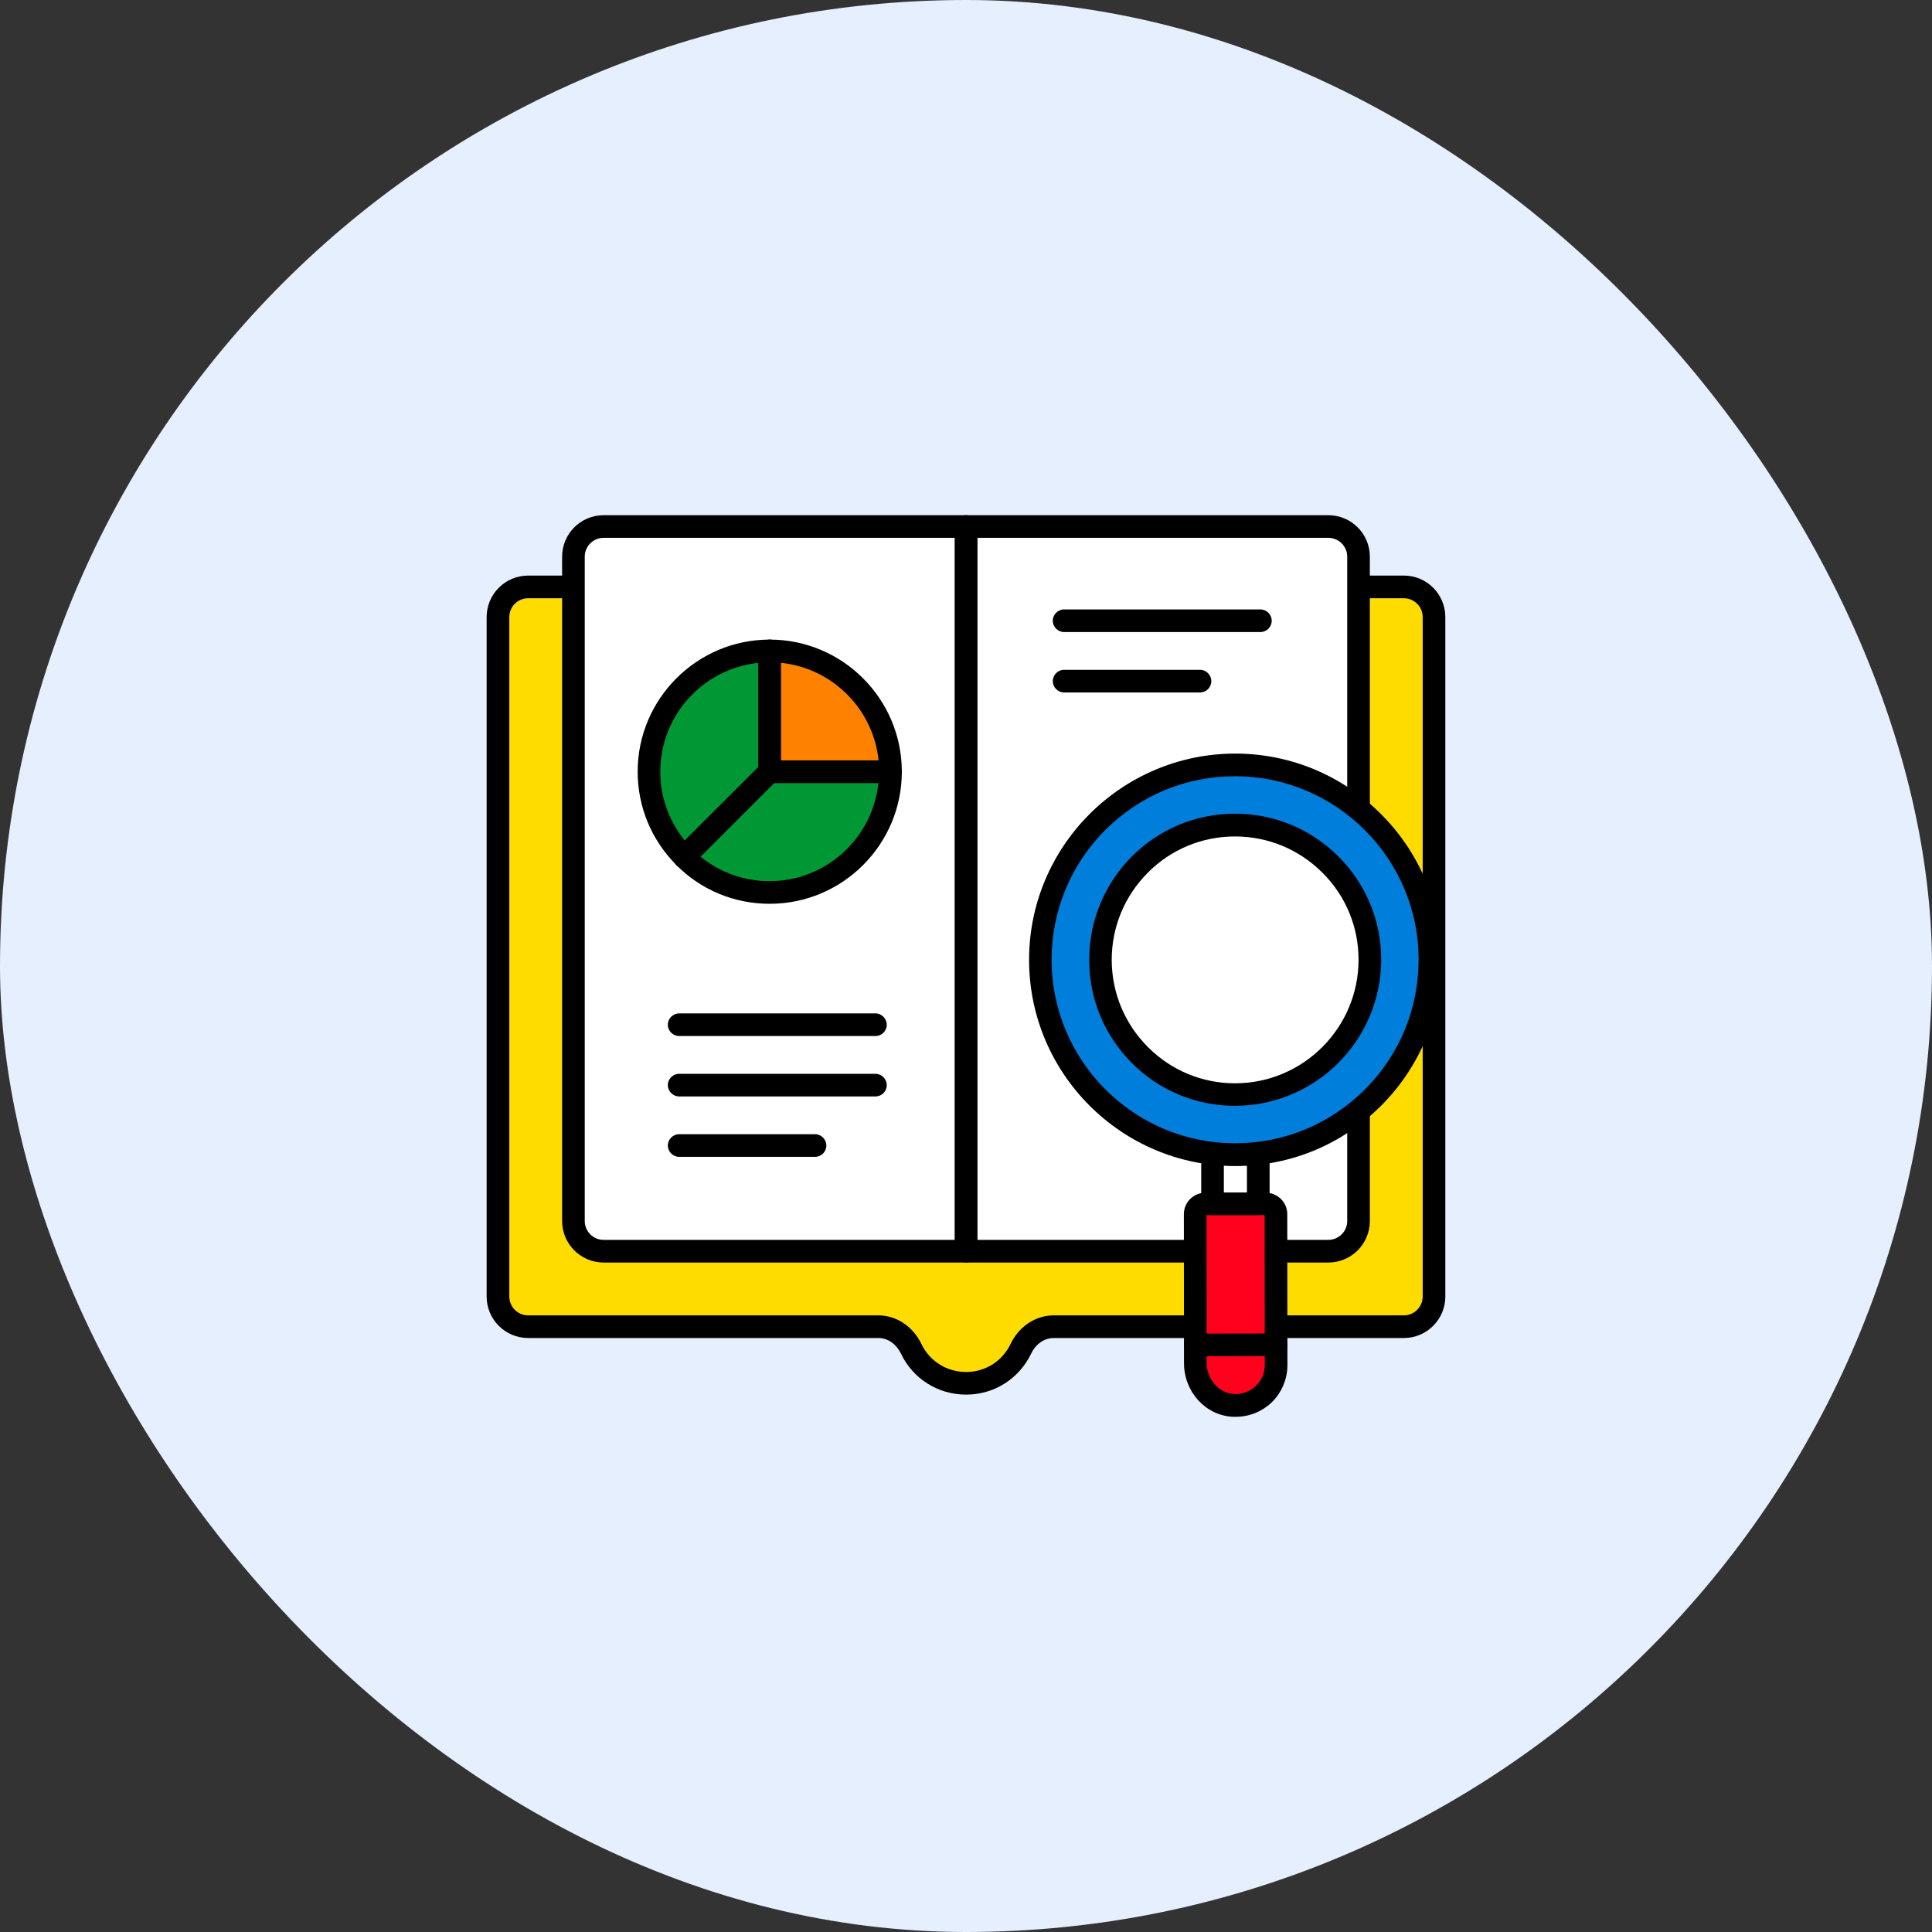 <svg width="60" height="60" viewBox="0 0 60 60" fill="none" xmlns="http://www.w3.org/2000/svg">
<rect x="0" y="0" width="60" height="60" fill="#333333" stroke="none"/>
<rect width="60" height="60" rx="30" fill="#E6EFFD"/>
<path d="M44.536 19.165V40.264C44.536 40.779 44.114 41.201 43.598 41.201H32.726C32.276 41.201 31.896 41.487 31.703 41.891C31.399 42.523 30.756 42.959 30.006 42.959C29.251 42.959 28.604 42.523 28.299 41.891C28.107 41.483 27.727 41.201 27.277 41.201H16.404C15.889 41.201 15.467 40.779 15.467 40.264V19.165C15.467 18.649 15.889 18.227 16.404 18.227H43.598C44.114 18.227 44.536 18.649 44.536 19.165Z" fill="#FEDC00"/>
<path d="M30.004 43.311C29.132 43.311 28.359 42.824 27.983 42.045C27.838 41.74 27.571 41.553 27.28 41.553H16.403C15.69 41.553 15.113 40.976 15.113 40.264V19.165C15.113 18.452 15.69 17.875 16.403 17.875H43.597C44.309 17.875 44.886 18.452 44.886 19.165V40.264C44.886 40.976 44.309 41.553 43.597 41.553H32.724C32.433 41.553 32.161 41.74 32.02 42.045C31.641 42.824 30.872 43.311 30.004 43.311ZM16.403 18.579C16.079 18.579 15.817 18.841 15.817 19.165V40.264C15.817 40.587 16.079 40.85 16.403 40.85H27.276C27.838 40.85 28.354 41.192 28.616 41.74C28.874 42.275 29.404 42.608 30.004 42.608C30.6 42.608 31.125 42.275 31.383 41.74C31.645 41.192 32.161 40.85 32.724 40.85H43.597C43.92 40.85 44.183 40.587 44.183 40.264V19.165C44.183 18.841 43.92 18.579 43.597 18.579H16.403Z" fill="black"/>
<path d="M42.19 17.289V37.919C42.19 38.435 41.768 38.857 41.253 38.857H30V16.352H41.253C41.773 16.352 42.19 16.773 42.19 17.289Z" fill="white"/>
<path d="M41.253 39.209H30C29.808 39.209 29.648 39.049 29.648 38.857V16.352C29.648 16.159 29.808 16 30 16H41.253C41.965 16 42.542 16.577 42.542 17.289V37.919C42.542 38.632 41.965 39.209 41.253 39.209ZM30.352 38.505H41.253C41.576 38.505 41.839 38.243 41.839 37.919V17.289C41.839 16.966 41.576 16.703 41.253 16.703H30.352V38.505Z" fill="black"/>
<path d="M30.001 16.352V38.857H18.748C18.233 38.857 17.811 38.435 17.811 37.919V17.289C17.811 16.773 18.233 16.352 18.748 16.352H30.001Z" fill="white"/>
<path d="M29.999 39.209H18.746C18.034 39.209 17.457 38.632 17.457 37.919V17.289C17.457 16.577 18.034 16 18.746 16H29.999C30.191 16 30.351 16.159 30.351 16.352V38.857C30.351 39.054 30.191 39.209 29.999 39.209ZM18.746 16.703C18.423 16.703 18.16 16.966 18.16 17.289V37.919C18.16 38.243 18.423 38.505 18.746 38.505H29.647V16.703H18.746Z" fill="black"/>
<path d="M27.187 34.051H21.092C20.9 34.051 20.74 33.892 20.74 33.699C20.74 33.507 20.9 33.348 21.092 33.348H27.187C27.379 33.348 27.539 33.507 27.539 33.699C27.539 33.892 27.384 34.051 27.187 34.051Z" fill="black"/>
<path d="M27.187 32.175H21.092C20.9 32.175 20.74 32.016 20.74 31.824C20.74 31.632 20.9 31.472 21.092 31.472H27.187C27.379 31.472 27.539 31.632 27.539 31.824C27.539 32.016 27.384 32.175 27.187 32.175Z" fill="black"/>
<path d="M25.312 35.927H21.092C20.9 35.927 20.74 35.767 20.74 35.575C20.74 35.383 20.9 35.224 21.092 35.224H25.312C25.504 35.224 25.663 35.383 25.663 35.575C25.663 35.767 25.509 35.927 25.312 35.927Z" fill="black"/>
<path d="M37.117 37.699L37.122 42.322C37.122 43.002 37.633 43.606 38.308 43.644C39.03 43.681 39.626 43.105 39.626 42.392L39.621 37.694C39.621 37.52 39.48 37.38 39.307 37.38H37.427C37.258 37.389 37.117 37.525 37.117 37.699Z" fill="#FF011D"/>
<path d="M38.374 44C38.346 44 38.318 44 38.289 44C37.436 43.958 36.77 43.222 36.77 42.331L36.766 37.708C36.766 37.343 37.061 37.042 37.431 37.042H39.312C39.49 37.042 39.654 37.113 39.78 37.235C39.907 37.361 39.977 37.525 39.977 37.704L39.982 42.397C39.982 42.833 39.799 43.26 39.485 43.56C39.18 43.846 38.791 44 38.374 44ZM37.469 37.736L37.474 42.322C37.474 42.833 37.858 43.269 38.327 43.292C38.571 43.306 38.815 43.217 38.997 43.044C39.18 42.87 39.279 42.641 39.279 42.392L39.274 37.736H37.469Z" fill="black"/>
<path d="M37.123 42.12C36.931 42.12 36.772 41.965 36.772 41.768C36.772 41.576 36.926 41.417 37.123 41.417L39.627 41.412C39.819 41.412 39.978 41.567 39.978 41.764C39.978 41.956 39.824 42.115 39.627 42.115L37.123 42.12Z" fill="black"/>
<path d="M37.658 35.622V37.385H39.079V35.622" fill="white"/>
<path d="M37.656 37.736C37.464 37.736 37.305 37.581 37.305 37.385V35.622C37.305 35.429 37.459 35.27 37.656 35.27C37.849 35.27 38.008 35.425 38.008 35.622V37.033H38.725V35.622C38.725 35.429 38.88 35.27 39.077 35.27C39.269 35.27 39.429 35.425 39.429 35.622V37.385C39.429 37.478 39.391 37.567 39.325 37.633C39.26 37.699 39.171 37.736 39.077 37.736H37.656Z" fill="black"/>
<path d="M38.364 35.861C35.026 35.866 32.316 33.16 32.307 29.817C32.302 26.474 35.007 23.76 38.355 23.755C41.698 23.755 44.408 26.46 44.413 29.799C44.413 33.142 41.707 35.856 38.364 35.861Z" fill="#007EDB"/>
<path d="M38.359 36.213C34.838 36.213 31.964 33.348 31.959 29.817C31.954 26.287 34.824 23.408 38.359 23.403C41.889 23.403 44.764 26.273 44.768 29.799C44.768 31.51 44.107 33.118 42.898 34.333C41.688 35.542 40.08 36.213 38.368 36.213C38.364 36.213 38.359 36.213 38.359 36.213ZM38.354 24.107C36.831 24.107 35.4 24.702 34.322 25.78C33.248 26.859 32.658 28.289 32.658 29.813C32.662 32.954 35.222 35.505 38.354 35.505H38.359C39.883 35.505 41.313 34.909 42.391 33.831C43.469 32.752 44.056 31.322 44.056 29.799C44.056 26.662 41.496 24.107 38.354 24.107Z" fill="black"/>
<path d="M35.406 32.771C34.614 31.983 34.178 30.933 34.178 29.812C34.178 28.697 34.609 27.642 35.401 26.854C36.189 26.061 37.239 25.625 38.36 25.625C39.476 25.625 40.526 26.061 41.319 26.849C42.111 27.637 42.547 28.687 42.547 29.803C42.552 32.11 40.676 33.99 38.365 33.995C37.249 33.99 36.199 33.559 35.406 32.771Z" fill="white"/>
<path d="M38.355 34.342C37.146 34.342 36.011 33.873 35.158 33.02C34.3 32.162 33.826 31.027 33.826 29.813C33.826 28.603 34.295 27.459 35.148 26.601C36.006 25.743 37.141 25.27 38.355 25.27C39.565 25.27 40.704 25.738 41.562 26.596C42.42 27.45 42.894 28.589 42.894 29.799C42.894 32.298 40.864 34.337 38.36 34.342C38.36 34.342 38.36 34.342 38.355 34.342ZM35.655 32.523C36.377 33.245 37.338 33.643 38.355 33.643H38.36C40.475 33.639 42.191 31.918 42.191 29.803C42.191 28.781 41.792 27.82 41.065 27.098C40.339 26.376 39.377 25.977 38.355 25.977C37.329 25.977 36.367 26.376 35.645 27.103C34.923 27.829 34.525 28.791 34.525 29.813C34.529 30.835 34.928 31.796 35.655 32.523Z" fill="black"/>
<path d="M23.905 20.215V23.966L21.251 26.615C20.576 25.935 20.154 25.002 20.154 23.966C20.154 21.894 21.833 20.215 23.905 20.215Z" fill="#009834"/>
<path d="M21.252 26.966C21.153 26.957 21.069 26.929 21.003 26.863C20.229 26.085 19.803 25.054 19.803 23.966C19.803 21.706 21.641 19.863 23.905 19.863C24.098 19.863 24.257 20.023 24.257 20.215V23.966C24.257 24.06 24.219 24.149 24.154 24.214L21.5 26.863C21.434 26.929 21.345 26.966 21.252 26.966ZM23.554 20.585C21.842 20.764 20.506 22.212 20.506 23.966C20.506 24.749 20.773 25.499 21.266 26.104L23.554 23.82V20.585Z" fill="black"/>
<path d="M27.657 23.966C27.657 26.038 25.978 27.717 23.906 27.717C22.869 27.717 21.927 27.295 21.252 26.615L23.906 23.966H27.657Z" fill="#009834"/>
<path d="M23.905 28.068C22.803 28.068 21.776 27.642 21.002 26.863C20.866 26.727 20.866 26.502 21.002 26.366L23.656 23.717C23.722 23.652 23.811 23.614 23.905 23.614H27.655C27.848 23.614 28.007 23.774 28.007 23.966C28.007 26.23 26.165 28.068 23.905 28.068ZM21.757 26.606C22.362 27.098 23.108 27.365 23.9 27.365C25.654 27.365 27.102 26.029 27.28 24.317H24.045L21.757 26.606Z" fill="black"/>
<path d="M27.655 23.966H23.904V20.215C25.977 20.215 27.655 21.894 27.655 23.966Z" fill="#FE8100"/>
<path d="M27.655 24.317H23.904C23.712 24.317 23.553 24.158 23.553 23.966V20.215C23.553 20.023 23.712 19.863 23.904 19.863C26.169 19.863 28.007 21.706 28.007 23.966C28.007 24.158 27.848 24.317 27.655 24.317ZM24.256 23.614H27.285C27.121 22.02 25.85 20.749 24.256 20.585V23.614Z" fill="black"/>
<path d="M23.905 24.318C23.816 24.318 23.727 24.285 23.657 24.215C23.521 24.079 23.521 23.854 23.657 23.718L23.694 23.68C23.83 23.544 24.055 23.544 24.191 23.68C24.327 23.816 24.327 24.041 24.191 24.177L24.154 24.215C24.083 24.285 23.994 24.318 23.905 24.318Z" fill="black"/>
<path d="M39.142 19.629H33.047C32.855 19.629 32.695 19.47 32.695 19.277C32.695 19.085 32.855 18.926 33.047 18.926H39.142C39.334 18.926 39.494 19.085 39.494 19.277C39.494 19.47 39.339 19.629 39.142 19.629Z" fill="black"/>
<path d="M37.267 21.505H33.047C32.855 21.505 32.695 21.345 32.695 21.153C32.695 20.961 32.855 20.801 33.047 20.801H37.267C37.459 20.801 37.618 20.961 37.618 21.153C37.618 21.345 37.464 21.505 37.267 21.505Z" fill="black"/>
</svg>
